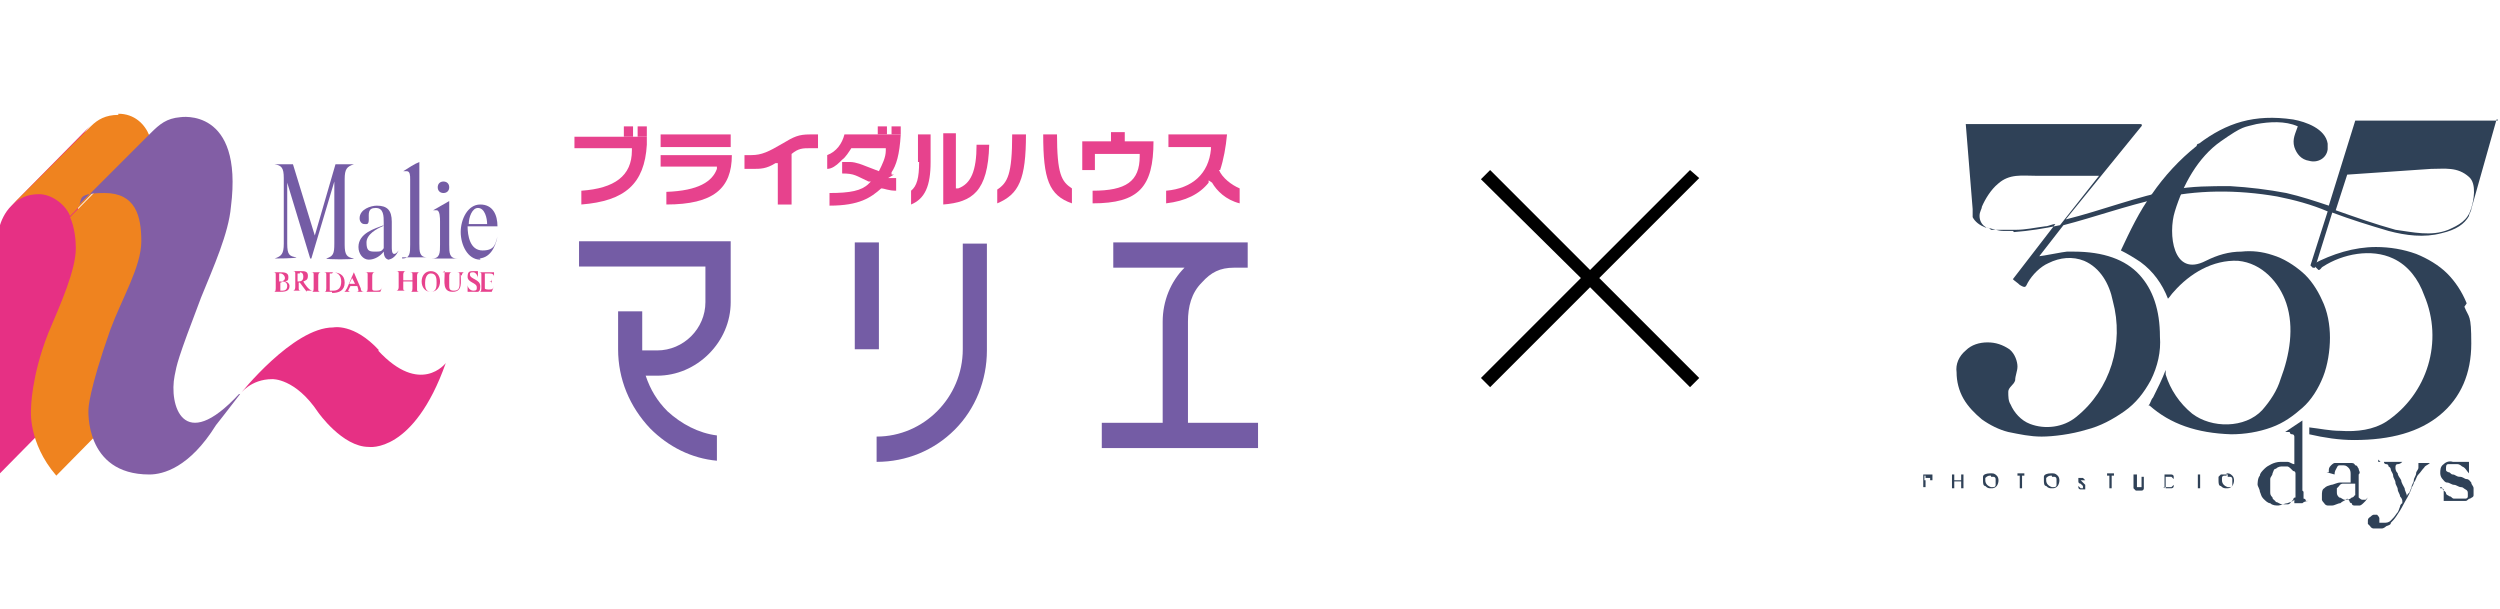 <?xml version="1.0" encoding="UTF-8"?>
<svg id="_レイヤー_1" data-name="レイヤー_1" xmlns="http://www.w3.org/2000/svg" width="217.6" height="53" version="1.1" viewBox="0 0 217.6 53">
  <!-- Generator: Adobe Illustrator 29.4.0, SVG Export Plug-In . SVG Version: 2.1.0 Build 152)  -->
  <defs>
    <style>
      .st0 {
        fill: none;
      }

      .st1 {
        fill: #ef831f;
      }

      .st2 {
        fill: #745ca5;
      }

      .st3 {
        fill: #e7428d;
      }

      .st4 {
        fill: #825ea5;
      }

      .st5 {
        fill: #e63084;
      }

      .st6 {
        fill: #2f4157;
      }
    </style>
  </defs>
  <g>
    <path class="st5" d="M1,17.9c-.6.6-.9,1.3-1.1,2v21.4l6.9-7V12.9c.2-.7.5-1.4,1.1-2l-6.9,7Z"/>
    <path class="st5" d="M33,30.5c-2.2-2.4-4-2-4-2-3.5,0-8.1,5.8-8.1,5.8,0,0,.9-1.3,2.8-1.3,0,0,2-.1,4,2.9,0,0,2.1,3,4.4,3,0,0,3.9.6,6.7-7.3,0,0-2.2,2.9-5.9-1.1h.1Z"/>
    <rect class="st3" x="54.3" y="11" width=".8" height=".9"/>
    <rect class="st3" x="55.5" y="11" width=".8" height=".9"/>
    <rect class="st3" x="76.4" y="11" width=".8" height=".7"/>
    <rect class="st3" x="77.6" y="11" width=".8" height=".7"/>
    <rect class="st3" x="57.5" y="11.7" width="6.1" height="1.1"/>
    <path class="st3" d="M63.7,13.5h-6.2v1h4.9v.2c-.4,1.1-1.6,1.9-4.4,2v1.1c4.1,0,5.7-1.4,5.7-4.3Z"/>
    <path class="st3" d="M70.5,11.7c-1,0-1.4.2-2.4.8-1.2.7-1.8,1-2.7,1h-.6v1.2h.7c.7,0,1.2,0,2-.5h.2c0,0,0,0,0,0v3.6h1.2v-4.4h0c.6-.5,1-.5,1.6-.5h.7v-1.2h-.7,0Z"/>
    <path class="st3" d="M77.8,15.2h-.2v-.2c.4-.6.7-1.5.8-3.3h-4.9c-.2.8-.7,1.5-1.5,1.8v1.2c.4,0,.8-.3,1.1-.6l.2-.2c.3-.2.6-.7.8-1h3v.2c0,.6-.3,1.2-.6,1.8h0c0,0-1.3-.5-1.3-.5,0,0-.7-.3-1.2-.3h-.7v1h0c1.1,0,1.2.2,2.3.7h.2l-.2.2c-.6.6-1.6.8-3.4.8v1.1c2.6,0,3.6-.7,4.5-1.5h0c.3,0,.6.2,1.3.2v-1.1h-.7l.5-.3h0Z"/>
    <path class="st3" d="M86.1,12.6h-1.1c0,2.3-.5,3.4-1.6,3.8h-.2v-4.8h-1.1v6.2c2.5-.2,3.9-1.1,4-5.2Z"/>
    <path class="st3" d="M80,14.1c0,1.4-.2,2.1-.7,2.5v1.2c1.2-.5,1.7-1.6,1.7-3.7v-2.4h-1.1v2.4h0Z"/>
    <path class="st3" d="M86.8,16.4v1.3c1.9-.8,2.5-2.1,2.5-6h-1.2c0,3.5-.4,4.2-1.3,4.8h0Z"/>
    <path class="st3" d="M92,11.7h-1.2c0,3.9.5,5.3,2.5,6v-1.3c-.9-.6-1.3-1.2-1.3-4.8h0Z"/>
    <path class="st3" d="M100.5,12.3h-2.6v-.8h-1.2v.8h-2.5v2.5h1.1v-1.4h3.9v.2c0,2.2-1.2,3-4.1,3v1.1c4,0,5.3-1.4,5.3-5.4h0Z"/>
    <path class="st3" d="M106.2,14.8h0c.3-.9.5-2,.6-3.1h-5.1v1.1h3.7v.2c-.2,2.1-1.6,3.4-3.9,3.6v1.1c1.7-.2,2.9-.8,3.7-1.8v-.2l.3.2c.4.7,1.2,1.5,2.4,1.8v-1.3c-.7-.3-1.5-.9-1.8-1.6h.1Z"/>
    <path class="st3" d="M50,11.8v1.1h5v.2c0,2.2-1.5,3.3-4.4,3.5v1.2c3.8-.3,5.5-1.8,5.7-5.2h0v-.7h-6.3Z"/>
    <path class="st3" d="M24.4,25.4h-.6c.1,0,.2,0,.2-.3v-1.2c0-.1,0-.2-.2-.2h.6c.3,0,.7,0,.7.4s-.1.3-.3.4c.2,0,.4.2.4.4,0,.5-.5.5-.9.5h0ZM24.4,23.8h-.1v.7h.1c.2,0,.4-.1.4-.3s-.2-.4-.4-.4ZM24.5,24.6h-.1v.7h.2c.2,0,.4-.1.4-.4s-.2-.4-.4-.4h-.1Z"/>
    <path class="st3" d="M26.7,25.4l-.6-.8h-.1v.5c0,.1,0,.2.2.2h-.7c.1,0,.2-.1.2-.3v-1.2c0-.1,0-.2-.2-.2h.7c.3,0,.6,0,.6.4s-.2.4-.4.5c.1.2.5.8.8.8h-.5ZM26.1,23.8h-.2v.7h0c.2,0,.5,0,.5-.4s-.2-.4-.4-.4h.1Z"/>
    <path class="st3" d="M27.1,25.4h0c.1,0,.2,0,.2-.3v-1.2c0-.1,0-.2-.2-.2h.8c-.1,0-.2.1-.2.3v1.2c0,.1,0,.2.2.2h-.8Z"/>
    <path class="st3" d="M28.9,25.4h-.7c.1,0,.2,0,.2-.3v-1.2c0-.1,0-.2-.2-.2h.7c.6,0,1.1.2,1.1.9s-.5.9-1.1.9h0ZM28.9,23.8h-.2v1.5h.3c.5,0,.7-.3.7-.8s-.3-.8-.7-.8h0Z"/>
    <path class="st3" d="M31,25.4h0s.2,0,.2-.1-.1-.4-.1-.4h-.6l-.2.4s.1.1.2.1h-.6c.2,0,.2-.2.3-.3l.6-1.4h0l.6,1.4c0,.2.1.3.3.3h0s-.7,0-.7,0ZM30.7,24.1l-.3.6h.5l-.3-.6h0Z"/>
    <path class="st3" d="M33.1,25.4h-1.3c.1,0,.2,0,.2-.3v-1.2c0-.1,0-.2-.2-.2h.8c-.1,0-.2.1-.2.3v1.1c0,.1,0,.2.2.2h.2c.3,0,.4-.1.5-.4h0s-.2.5-.2.5Z"/>
    <path class="st3" d="M35.7,25.4h0c.1,0,.2,0,.2-.3v-.6h-.8v.6c0,.1,0,.2.2.2h-.8c.1,0,.2-.1.2-.3v-1.2c0-.1,0-.2-.2-.2h.8c-.1,0-.2.1-.2.3v.5h.8v-.5c0-.1,0-.2-.2-.2h.8c-.1,0-.2.1-.2.3v1.2c0,.1,0,.2.2.2h-.8Z"/>
    <path class="st3" d="M37.5,25.4c-.5,0-.8-.4-.8-.9s.3-.9.8-.9.8.4.8.9-.3.9-.8.9ZM37.5,23.8c-.4,0-.5.5-.5.8s0,.8.5.8.5-.5.5-.8,0-.8-.5-.8Z"/>
    <path class="st3" d="M40.1,23.9c0,.6.2,1.5-.7,1.5s-.7-.9-.7-1.5,0-.2-.2-.2h.8c-.1,0-.2.1-.2.3v.8c0,.3,0,.5.4.5s.5-.2.5-.6v-.8c0-.1,0-.2-.2-.2h.6c-.1,0-.2.1-.2.3h0Z"/>
    <path class="st3" d="M41.1,25.4h-.4c0,0,0,0,0,0h0v-.6h0c0,.2.2.5.5.5s.3-.1.3-.3c0-.4-.8-.4-.8-.9s.2-.5.5-.5h.4c0,0,0,0,0,0h0v.6h0c0-.2-.2-.5-.4-.5s-.3,0-.3.2c0,.4.9.4.9,1s-.2.5-.5.5h-.2Z"/>
    <path class="st3" d="M43.1,25.4h-1.4c.1,0,.2,0,.2-.3v-1.2c0-.1,0-.2-.2-.2h1.3v.4h0q0-.3-.4-.3h-.4v.7h.4c.2,0,.2-.1.2-.3h0v.6h0c0-.2,0-.3-.2-.3h-.4v.6h0c0,.1.3.1.3.1.3,0,.4,0,.5-.3h0l-.2.5h.3Z"/>
    <path class="st1" d="M13,11.9l-6.9,7c.4.9.5,2,.5,2.7,0,1.9-1.3,4.8-2.4,7.4-1.5,3.8-1.5,6.6-1.5,6.6,0,0-.3,2.9,2.2,5.8l6.9-7c-1.4-1.7-1.9-3.3-2.1-4.4l2.5-2.3.3-9.2c.5-1.4,1-2.8,1-3.9s-.1-1.8-.5-2.7Z"/>
    <path class="st1" d="M10.3,10c-1.1,0-1.8.4-2.4,1l-6.9,6.9c.6-.6,1.3-1,2.4-1s2.3.9,2.7,1.9l6.9-7c-.4-1-1.3-1.9-2.7-1.9h0Z"/>
    <path class="st4" d="M20.9,34.3c-1.3,1.7-2.1,2.7-2.1,2.7-2.3,3.7-4.6,4.3-5.8,4.3-5.7,0-5.3-5.7-5.3-5.7,0,0,0-1.5,1.9-6.9,1-2.7,2.7-5.5,2.7-7.7s-.5-4.2-3.2-4.2-1.8.7-2.3,1.1l6.3-6.3c.8-.8,1.4-1.3,2.6-1.4,0,0,5.5-.9,4.4,7.8-.2,2.3-1.5,5.2-2.6,7.9-2.1,5.5-2.1,5.8-2.3,6.8-.5,2.5.7,6.9,5.6,1.6h.1Z"/>
    <path class="st2" d="M28.4,22.5h0c.6-.2.7-.4.7-1.3v-5.4l-2,6.7h-.1l-2-6.6v5.3c0,1,.2,1.1.8,1.2h0c0,.1-1.9.1-1.9.1h0c.6-.2.8-.4.8-1.3v-5.7c0-.9-.2-1.1-.8-1.2h0c0,0,1.6,0,1.6,0l1.9,6.2,1.8-6.2h1.6c-.6.2-.8.4-.8,1.3v5.7c0,.9.2,1.1.8,1.2h0c0,.1-2.4.1-2.4,0h0Z"/>
    <path class="st2" d="M33.9,22.6c-.4,0-.5-.4-.5-.7-.3.4-.8.7-1.3.7s-.9-.5-.9-1.1c0-1.2,1.4-1.6,2.2-1.9v-.2c0-.6,0-1.3-.7-1.3s-.6.5-.6,1-.2.4-.4.4-.4-.2-.4-.5c0-.8,1-1.1,1.5-1.1.9,0,1.3.4,1.3,1.4v2.2c0,.2,0,.6.2.6s.3-.2.4-.3h0c-.2.4-.5.8-1,.8,0,0,.2,0,.2,0ZM33.3,19.7c-.5.2-1.4.7-1.4,1.4s.2.8.7.8.6,0,.8-.3v-2h0Z"/>
    <path class="st2" d="M35,22.5h0c.7,0,.7-.5.7-1.2v-5.7c0-.3,0-.7-.3-.7h-.3c.5-.3.9-.6,1.4-.8v7.1c0,.7,0,1.2.7,1.2h-2.2Z"/>
    <path class="st2" d="M38.6,16.8c-.3,0-.5-.2-.5-.5s.2-.5.5-.5.5.2.5.5-.2.5-.5.5ZM37.6,22.5h0c.7,0,.7-.5.7-1.2v-2c0-.3,0-1-.3-1h-.3c.5-.3.9-.5,1.4-.8v3.8c0,.7,0,1.2.7,1.2h-2.2Z"/>
    <path class="st2" d="M41.8,22.6c-1.1,0-1.7-1.3-1.7-2.4s.6-2.4,1.7-2.4,1.5.9,1.5,1.9h-2.6c0,.8.2,2.1,1.3,2.1s1.1-.6,1.3-1.2h0c-.2,1-.7,1.9-1.7,1.9h.2ZM41.6,18.1c-.5,0-.8.8-.8,1.4h1.6c0-.5-.2-1.4-.8-1.4Z"/>
    <path class="st2" d="M83.8,30.4c0,4.2-3.4,7.6-7.5,7.6v2.2c2.6,0,5-1,6.8-2.8s2.8-4.3,2.8-6.9v-9.3h-2.1v9.3h0Z"/>
    <rect class="st2" x="74.4" y="21.1" width="2.1" height="9.3"/>
    <path class="st2" d="M103.4,36.8v-8.8c0-1.3.3-2.5,1.2-3.4.8-.9,1.6-1.3,2.8-1.3h1.2v-2.2h-11.7v2.2h6.2c-1.2,1.2-1.9,2.9-1.9,4.7v8.8h-5.3v2.2h13.6v-2.2s-6.1,0-6.1,0Z"/>
    <path class="st2" d="M62.4,37.9c-1.6-.2-3.1-1-4.3-2.1-.9-.9-1.5-1.9-1.9-3.1h1c1.7,0,3.3-.7,4.5-1.9,1.2-1.2,1.9-2.8,1.9-4.5v-5.3h-13.2v2.2h11v3.1c0,2.3-1.9,4.2-4.2,4.2h-1.3v-3.4h-2.1v3.3c0,2.6,1,5,2.8,6.9,1.6,1.6,3.6,2.6,5.8,2.8v-2.2h0Z"/>
  </g>
  <g id="_レイヤー_1-2">
    <g>
      <path class="st6" d="M187.1,35.3c1.8,1.6,4.1,2.4,7.1,2.5,1.2,0,2.4-.2,3.5-.6s1.9-1,2.7-1.7,1.4-1.7,1.8-2.7c.4-1,.6-2.3.6-3.4s-.2-2.3-.7-3.3c-.4-.9-1-1.8-1.7-2.4-.7-.6-1.6-1.2-2.6-1.5-.9-.3-1.8-.4-2.7-.3-1.1,0-2.1.3-3.1.8-2.9,1.5-3.3-2.4-2.7-4.3.7-2.3,2-4.7,4-6.1s2-1.2,3.1-1.5c1.1-.2,2.5-.3,3.6.2-.2.6-.5,1.1-.3,1.8.2.6.6,1.1,1.3,1.2.7.2,1.5-.2,1.6-1v-.5c-.2-1.3-1.9-1.9-3-2.1-3.4-.5-5.8.3-8.2,2.1,0,0-.2,0-.2.2-1.5,1.2-2.8,2.6-3.9,4.2-1.1,1.5-1.9,3.2-2.7,4.9.6.3,1.1.6,1.7,1,1.1.8,1.9,1.9,2.4,3.2.2-.2.3-.4.5-.6,1.4-1.6,3.4-2.8,5.6-2.7,2.1.2,3.6,1.9,4.2,3.7.7,2.1.3,4.5-.5,6.6-.3,1-.9,1.9-1.6,2.7-1.5,1.6-4.4,1.6-6.1.3-1.1-.9-1.9-2.1-2.3-3.4v-.4c-.3.8-.7,1.6-1.1,2.4-.2.2-.2.5-.4.7h.2,0Z"/>
      <path class="st6" d="M214.7,26.4c-.4-1-1-1.9-1.7-2.6-.7-.7-1.7-1.3-2.7-1.7-1.1-.4-2.3-.6-3.5-.6-1.9,0-3.8.6-5.5,1.5.2.2.3.3.5.5.2,0,.2-.2.4-.3,1.7-1.1,4.2-1.6,6.1-.7,1.3.6,2.2,1.8,2.7,3.2,1.7,4,.3,8.6-3.3,11-1.1.7-2.5.9-4,.8-.9,0-1.8-.2-2.7-.3v.6c1.3.3,2.6.5,3.9.5,3.2,0,5.7-.7,7.5-2.2s2.7-3.6,2.7-6.2-.2-2.2-.6-3.2h0l.2-.3Z"/>
      <path class="st6" d="M217.4,10.5h-7.3c-1.2,0,.7,0-.5,0h-4.6l-2.3,7.4c-1.2-.4-2.4-.8-3.7-1.1-1.6-.3-3.2-.5-4.9-.6-1.7,0-3.3,0-4.9.3-3.2.6-6.2,1.8-9.4,2.6h0l6.5-8c.3-.3,0-.3,0-.3h-15.2l.6,7.4v.7c.2.4.6.7,1.1.9.2,0,.3,0,.5.2h2.2c.8,0,1.7-.2,2.5-.3.3,0,.6-.2.9-.2l-3.7,4.8c.2.2.4.3.6.5.5.3.5.2.7-.2.4-.7,1.1-1.4,1.8-1.7,1-.5,2.1-.6,3.1-.2,1.4.6,2.2,2,2.5,3.5,1,3.7-.2,7.7-3.2,10.1-1.1.9-2.7,1.1-4,.6-.8-.3-1.4-1-1.7-1.7-.2-.3-.2-.7-.2-1.1s.5-.6.6-1c0-.4.2-.8.2-1.2s-.2-1.1-.7-1.5c-.6-.4-1.2-.6-1.9-.6s-1.4.2-1.9.7c-.6.5-.9,1.2-.8,1.9,0,.8.2,1.6.6,2.3s1,1.3,1.6,1.8c.7.5,1.5.9,2.3,1.1,1,.2,1.9.4,2.9.4s2.6-.2,3.9-.6c1.2-.3,2.3-.9,3.3-1.6s1.7-1.6,2.3-2.7c.6-1.2.9-2.5.8-3.8,0-2.3-.6-4.1-1.8-5.4s-3.1-2-5.7-2-.5,0-.6,0c-.2,0-2.2.4-2.4.4h0l2.1-2.7c2.7-.7,5.5-1.7,8.2-2.3,3.4-.8,6.9-.8,10.4-.2,1.5.3,3,.7,4.4,1.3l-1.5,4.7.2.2h.2l1.5-4.8c1.6.6,3.2,1.1,4.9,1.6,1.5.4,3.1.6,4.6.2,1.3-.3,2-.8,2.4-1.5,0-.2.2-.4.2-.6l2.2-7.8h-.2.3ZM175.2,20.1h-.8c-.5,0-1-.2-1.5-.3-.4-.2-.6-.6-.6-1s.2-.6.2-.8c.3-.7.8-1.5,1.4-2,1-.9,2.1-.7,3.3-.7h5.5l-3.4,4.3c-1.4.3-2.7.5-4,.6h0ZM213.1,20c-1.5.6-3.1.2-4.6,0-1.8-.5-3.5-1.1-5.2-1.7l1-3.1,7.3-.5c1.2,0,2.3-.2,3.3.7.7.6.4,2.1.2,2.7-.3,1.1-1.1,1.5-2,1.9h0Z"/>
      <g>
        <path class="st6" d="M167.4,41.3h.8v.5h-.6v.6h-.2v-1.2h0ZM167.5,41.4v.4h.5v-.2h-.4v-.2h-.1Z"/>
        <path class="st6" d="M169.9,41.3h.2v.5h.6v-.5h.2v1.2h-.2v-.6h-.6v.6h-.2s0-1.2,0-1.2Z"/>
        <path class="st6" d="M173.3,41.2c.2,0,.3,0,.5.2s.2.6,0,.9c-.2.2-.3.2-.5.2s-.3,0-.5-.2c-.2,0-.2-.3-.2-.5v-.3c0-.2.3-.3.6-.3h0ZM173.3,41.4c-.2,0-.3,0-.5.2v.2c0,.3.2.5.5.6h.2s.2,0,.2-.2v-.5s0-.2-.2-.2h-.2v-.2h0Z"/>
        <path class="st6" d="M175.6,41.4v-.2h.6v.2h-.2v1.1h-.2v-1.1h-.2Z"/>
        <path class="st6" d="M178.6,41.2c.2,0,.3,0,.5.2s.2.6,0,.9c-.2.2-.3.2-.5.2s-.3,0-.5-.2c-.2,0-.2-.3-.2-.5v-.3c0-.2.3-.3.6-.3h0ZM178.6,41.4c-.2,0-.3,0-.5.2v.2c0,.3.2.5.5.6h.2s.2,0,.2-.2v-.5s0-.2-.2-.2h-.2v-.2h0Z"/>
        <path class="st6" d="M180.9,42.3h0l.2.2h.2v-.2l-.2-.2s-.2,0-.2-.2v-.3h.4l.2.2h-.4c0,.2,0,0,0,0h0s0,0,.2.2l.2.2v.4h-.4s-.2,0-.2-.2h0v-.2h0Z"/>
        <path class="st6" d="M183.4,41.4v-.2h.6v.2h-.2v1.1h-.2v-1.1h-.2Z"/>
        <path class="st6" d="M185.8,41.3h.2v1.1h.4v-.9h.2v1s0,.2-.2.2h-.5l-.2-.2v-1h0v-.2h.1Z"/>
        <path class="st6" d="M188.4,42.5v-1.2h.6s.2,0,.2.2v.7l-.2.2h-.7,0ZM188.5,42.5h.5s.2,0,.2-.2v-.6l-.2-.2h-.5v1h0Z"/>
        <path class="st6" d="M191.3,41.3h.2v1.2h-.2s0-1.2,0-1.2Z"/>
        <path class="st6" d="M193.8,41.2c.2,0,.3,0,.5.2s.2.6,0,.9c-.2.2-.3.2-.5.2s-.3,0-.5-.2c-.2,0-.2-.3-.2-.5v-.3l.2-.2h.5ZM193.8,41.4h-.2s-.2,0-.2.2v.2c0,.3.2.5.5.6h.2s.2,0,.2-.2v-.5s0-.2-.2-.2h-.2v-.2h-.1Z"/>
      </g>
      <g>
        <path class="st6" d="M200.5,42.8v.6s.2,0,.2.2h.4c-.2,0-.5,0-.7.2h-.7v-.3c-.2.2-.4.2-.6.3-.2,0-.6.2-.8.2s-.5,0-.7-.2c-.2,0-.4-.2-.6-.4s-.2-.4-.3-.6c0-.2-.2-.5-.2-.6s0-.6.2-.8c0-.2.2-.4.4-.6s.4-.3.6-.4.5-.2.8-.2h.6c.2,0,.4.2.6.2v-2.4s0-.2-.2-.2c0,0-.2,0-.2-.2h-.4l1.5-1v6.1h0ZM199.8,41.2s0-.2-.2-.2l-.2-.2s-.2-.2-.3-.2h-.4c-.2,0-.4,0-.6.2-.2,0-.2.2-.3.4,0,.2-.2.3-.2.5v1.1c0,.2,0,.3.2.5,0,.2.2.2.3.4.2,0,.3.2.6.2h.4q.2,0,.3-.2l.2-.2s0-.2.2-.2v-1.8h0v-.2h0Z"/>
        <path class="st6" d="M202.7,41c0-.2,0-.3.2-.5,0,0,.2-.2.3-.2h1.4c.2,0,.3,0,.4.2.2,0,.2.2.3.3,0,.2.2.3,0,.5v2s.2.2.3.2h.3l.2-.2h0l-.2.3-.2.2s-.2.2-.3.2h-.5s-.2,0-.2-.2c0,0-.2,0-.2-.2l-.2-.2c-.2.2-.4.2-.6.4-.2,0-.5.2-.7.2h-.4s-.2,0-.3-.2c0,0-.2-.2-.2-.3v-.4c0-.2,0-.5.2-.6.2-.2.3-.2.6-.3.2,0,.5-.2.8-.2h.9v-.7c0-.2,0-.4-.2-.6s-.3-.2-.6-.2-.3,0-.4.2-.2.3-.2.6l-.7-.2h.2ZM204.8,42.1h-.9s-.2,0-.3.2l-.2.2v.3c0,.2,0,.3.2.5.2,0,.3.2.5.2s.4,0,.6-.2c.2,0,.2-.2.3-.2v-1h-.2Z"/>
        <path class="st6" d="M206.9,40.2h2.2q-.2.2-.4.2c-.2,0-.2.2-.2.3s0,.3.2.5c0,.2.2.4.3.6,0,.2.2.5.3.7,0,.2.2.5.2.7,0,0,0-.2.2-.3l.2-.5c0-.2.2-.4.2-.6s.2-.4.2-.6.2-.3.2-.5v-.4h-.6,1.6c-.2.2-.4.2-.5.4-.2.2-.3.4-.5.6s-.2.5-.4.7c0,.2-.2.4-.2.5-.2.6-.5,1-.7,1.4s-.4.7-.6,1-.3.4-.5.6c0,.2-.2.2-.4.3,0,0-.2.2-.4.2h-.7s-.2,0-.3-.2l-.2-.2v-.3q0-.2.2-.3s.2-.2.3-.2h.3s.2.2.2.3v.4h.4c.2,0,.4,0,.6-.2s.3-.3.5-.6c.2-.2.2-.4.3-.6,0,0,0-.2.2-.3v-.2s0-.2-.2-.4c0-.2-.2-.4-.2-.6s-.2-.4-.2-.6-.2-.4-.2-.6-.2-.4-.2-.5q0-.2-.2-.3s0-.2-.2-.2c0,0-.2,0-.2-.2h-.3l-.2-.2v.2Z"/>
        <path class="st6" d="M212.4,42.5h.2c0,.2.2.2.3.4,0,.2.2.2.3.3.2,0,.2.2.4.2h1s.2,0,.2-.2v-.2c0-.2,0-.3-.2-.4s-.2-.2-.4-.2-.4-.2-.6-.2-.4-.2-.6-.2-.3-.2-.4-.3-.2-.3-.2-.5c0-.3,0-.6.3-.8.2-.2.5-.3.8-.2h1.4v1h0c-.2-.2-.3-.5-.6-.6,0,0-.2-.2-.4-.2h-.8c-.2,0-.2.2-.2.4s0,.2.2.3c.2,0,.2.2.4.2s.3.2.6.2.4.2.6.2.3.2.4.3c0,.2.2.3.2.5v.6c0,.2-.2.2-.3.3-.2,0-.2.2-.4.2h-1.9v-1h0l-.2-.2h-.1Z"/>
      </g>
    </g>
    <rect class="st0" x="167.2" y="9.9" width="50.4" height="36.4"/>
  </g>
  <path d="M147.1,33.7l-8.7-8.7-8.7,8.7-.8-.8,8.7-8.7-8.7-8.6.8-.8,8.7,8.7,8.7-8.7.8.7-8.7,8.7,8.7,8.7-.8.8Z"/>
</svg>